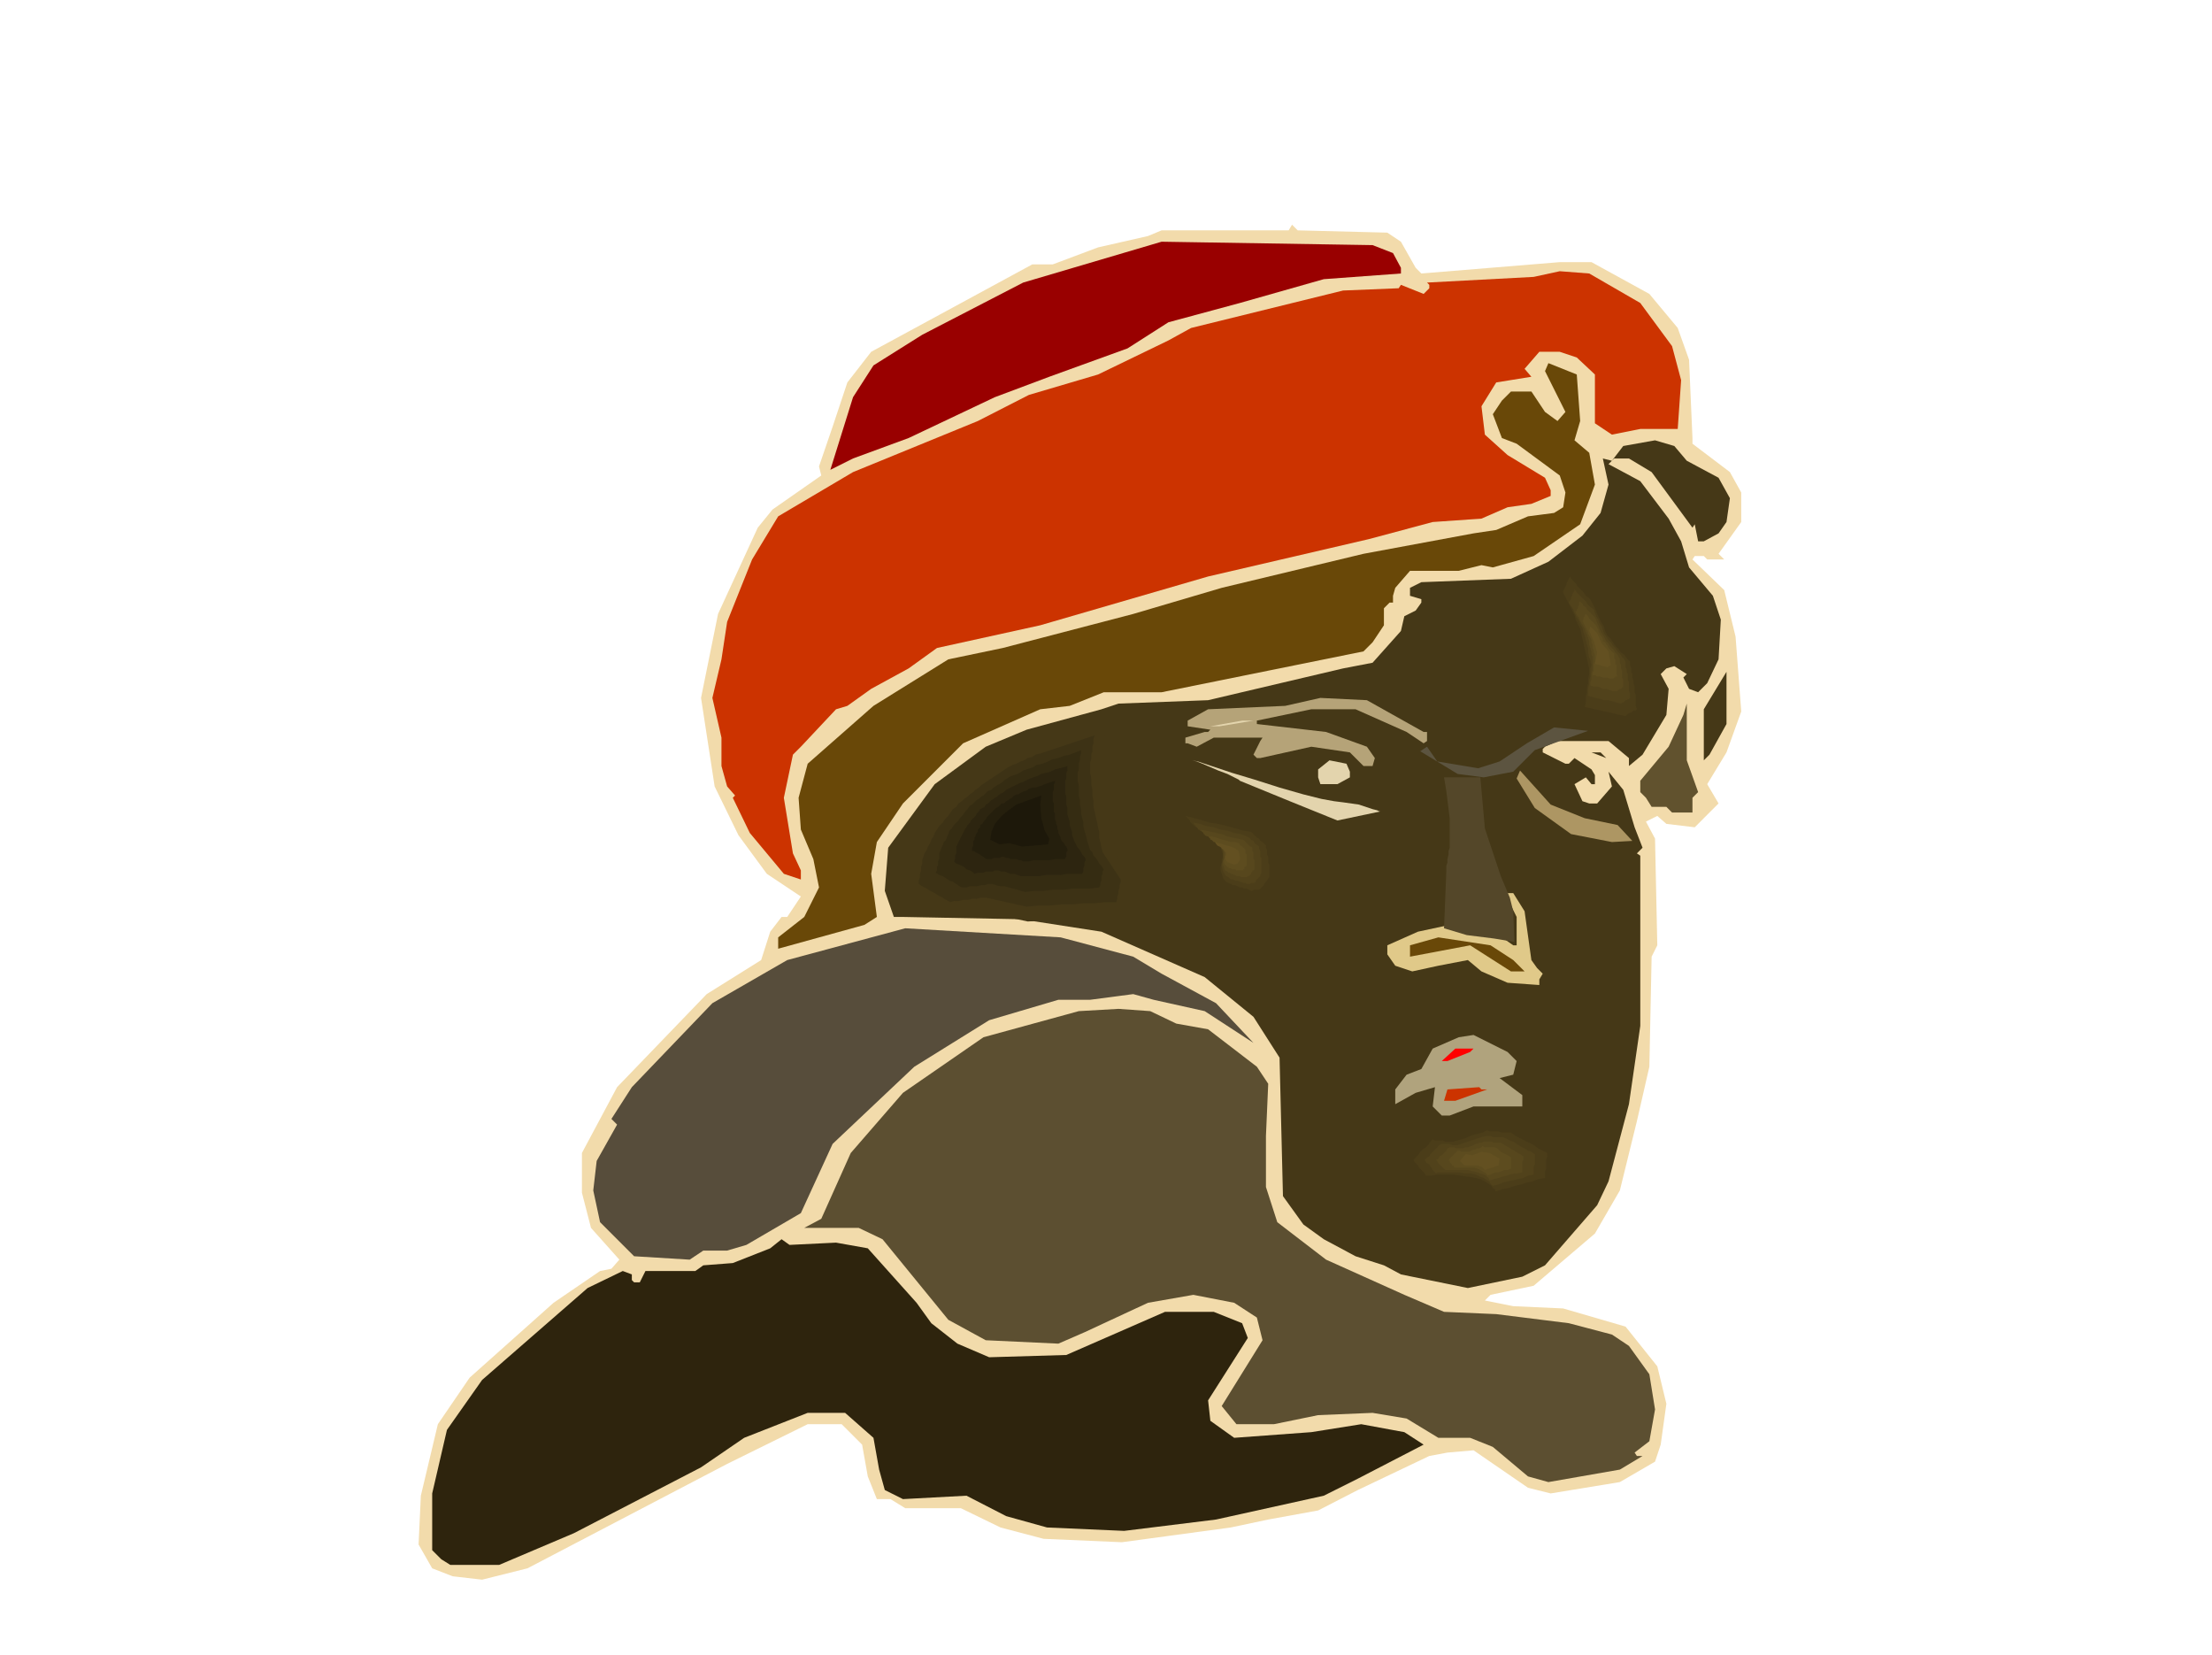 <svg xmlns="http://www.w3.org/2000/svg" fill-rule="evenodd" height="4.857in" preserveAspectRatio="none" stroke-linecap="round" viewBox="0 0 1950 1458" width="623.52"><style>.brush0{fill:#fff}.pen1{stroke:none}.brush3{fill:#c30}.brush4{fill:#694808}.brush5{fill:#453817}.brush8{fill:#e3d4ad}.brush18{fill:#4b3d19}.brush19{fill:#51421b}.brush20{fill:#57471d}.brush21{fill:#5d4c1f}.brush22{fill:#635021}</style><path class="pen1 brush0" d="M0 0h1950v1458H0V0z"/><path class="pen1" style="fill:#f2dbab" d="m1223 205 12 8 13 23 5 5 122-10h28l51 28 25 30 10 28 3 69v5l33 25 10 18v26l-20 28 5 5h-15l-3-3h-8l-2 3 28 27 10 41 5 66-13 36-17 28 10 17-21 21-25-3-8-7-10 5 8 15 2 94-5 10-2 97-11 48-15 61-22 38-54 46-38 8-5 5 25 5 44 2 55 16 28 35 8 33-5 36-5 15-31 18-61 10-20-5-48-33-23 2-16 3-63 30-35 18-44 8-33 7-96 13-69-3-38-10-35-17h-49l-13-8h-12l-8-20-5-28-18-18h-30l-71 35-176 92-40 10-26-3-18-7-12-21 2-43 15-63 28-41 74-66 41-28 10-2 7-8-25-28-8-31v-35l31-58 79-82 48-30 8-25 10-13h5l12-18-30-20-25-34-21-43-12-78 15-74 35-76 13-16 43-30-2-8 12-35 13-39 21-27 142-77h18l40-15 44-10 12-5h112l3-5 5 5 79 2z"/><path class="pen1" style="fill:#900" d="m1228 223 7 13v5l-68 5-74 21-63 17-36 23-69 25-48 18-76 36-49 18-20 10 20-64 18-28 43-27 89-46 122-36 186 3 18 7z"/><path class="pen1 brush3" d="m1446 267 28 38 8 30-3 43h-33l-25 5-15-10v-43l-16-15-15-5h-18l-13 15 6 7-31 5-13 21 3 25 20 18 33 20 5 11v5l-17 7-21 3-23 10-43 3-56 15-142 33-148 43-91 20-25 18-33 18-21 15-10 3-31 33-7 7-8 38 8 49 7 15v8l-15-5-30-36-15-31 2-2-7-8-5-18v-25l-8-35 8-34 5-33 22-55 23-38 66-39 110-45 45-23 61-18 62-30 20-11 134-33 49-2 2-3 20 8 5-5v-3l-2-2 94-5 23-5 26 2 45 26z"/><path class="pen1 brush4" d="m1393 371-5 17 13 11 5 28-13 35-41 28-36 10-10-2-20 5h-43l-13 15-2 7v6h-3l-5 5v15l-10 15-8 8-89 18-89 18h-51l-30 12-26 3-68 30-53 53-23 34-5 28 5 38-11 7-76 21v-10l23-18 13-26-5-25-11-26-2-28 8-30 58-51 66-41 48-10 115-30 78-23 125-30 97-18 20-3 28-12 23-3 8-5 2-13-5-15-38-28-13-5-8-21 8-12 8-8h18l12 18 11 8 7-8-18-36 3-7 25 10 3 41z"/><path class="pen1 brush5" d="m1487 406 28 15 10 18-3 21-7 10-13 7h-5l-3-15-2 3-36-49-20-12h-13l-5 5 28 15 25 33 11 20 7 23 21 25 7 21-2 35-10 21-8 8-8-3-5-10 3-3-11-7-7 2-5 5 7 13-2 23-21 35-12 10v-7l-18-15h-45l-11 5-2 2v3l20 10h3l5-5 15 10 3 5v8h-3l-5-6-10 6 7 15 6 2h7l13-15-3-13 13 16 10 33 7 18-5 5 3 2v150l-10 69-18 68-10 21-46 53-20 10-48 10-59-12-15-8-25-8-28-15-18-13-18-25-3-122-23-36-43-35-91-40-71-11-104-2h-8l-8-23 3-38 41-56 45-33 36-15 66-18 15-5 79-3 119-28 26-5 25-28 3-13 10-5 5-7v-3l-10-3v-7l10-5 79-3 33-15 30-23 16-20 7-25-5-23 8 2 10-13 28-5 17 5 11 13z"/><path class="pen1 brush5" d="m1507 665-5 5v-45l20-33v46l-15 27z"/><path class="pen1" style="fill:#b5a378" d="M1255 645h3v8l-3 2-15-10-45-20h-39l-48 10v3l61 7 36 13 7 10-2 7h-8l-12-12-34-5-45 10h-3l-3-3 6-12 2-3h-43l-15 8-8-3h-2v-5l17-5h3l2-2-20-3v-5l18-10 68-3 31-7 41 2 50 28z"/><path class="pen1" style="fill:#61522e" d="m1487 670 10 28-5 5v13h-18l-5-5h-13l-5-8-5-5v-10l25-30 13-28 3-10v50z"/><path class="pen1 brush8" d="M1075 640h-8l28-5h10l-30 5z"/><path class="pen1 brush0" d="M1126 650h10-10z"/><path class="pen1 brush5" d="m1416 668-13-5h8l5 5z"/><path class="pen1 brush8" d="M1190 680v5l-11 6h-15l-2-6v-7l10-8 15 3 3 7z"/><path class="pen1" style="fill:#e0c989" d="m1344 803 6 43 5 7 5 5-3 5v5l-28-2-23-10-12-10-26 5-23 5-15-5-7-10v-8l27-12 28-6 46 11 10 7h3v-25l-8-16v-5h5l10 16z"/><path class="pen1" style="fill:#574d3b" d="m999 843 25 15 48 26 33 35-43-28-45-10-18-5-38 5h-28l-61 18-66 41-72 68-28 61-48 28-17 5h-21l-12 8-49-3-30-30-6-28 3-26 18-32-5-5 18-28 71-74 66-38 104-28 137 8 64 17z"/><path class="pen1 brush4" d="m1334 846 10 10h-12l-36-23-53 10v-10l25-7 46 7 20 13z"/><path class="pen1" style="fill:#5c4f31" d="m1037 902 28 5 43 33 10 15-2 46v45l10 31 43 33 69 31 35 15 46 2 64 8 38 10 15 10 18 25 5 31-5 28-13 10 2 3h5l-20 12-63 11-18-5-31-26-20-8h-28l-28-17-30-5-48 2-39 8h-33l-13-16 36-58-5-20-20-13-36-7-40 7-56 26-23 10-64-3-33-18-58-71-21-10h-48l15-8 26-58 46-53 71-49 84-23 35-2 28 2 23 11z"/><path class="pen1" style="fill:#b0a37d" d="m1337 935-3 12-12 3 20 15v10h-43l-21 8h-7l-8-8 2-17-17 5-18 10v-13l10-13 13-5 10-18 23-10 13-2 30 15 8 8z"/><path class="pen1" style="fill:red" d="m1296 927-20 8h-5l12-11h16l-3 3z"/><path class="pen1 brush0" d="m1311 945 11 2-11-2z"/><path class="pen1 brush3" d="m1311 960-28 10h-10l3-10 28-2 2 2h5z"/><path class="pen1" style="fill:#2e240d" d="m737 1095 28 5 43 48 13 18 23 18 28 12 68-2 87-38h43l25 10 5 13-35 55 2 18 21 15 68-5 44-7 38 7 17 11-58 30-30 15-95 21-81 10-68-3-36-10-35-18-56 3-16-8-5-18-5-28-25-22h-33l-56 22-38 26-112 58-66 28h-43l-8-5-8-8v-50l13-56 31-44 93-81 31-15 8 3v5l2 2h5l5-10h44l7-5 26-2 33-13 10-8 7 5 41-2z"/><path class="pen1 brush8" d="m1051 670 5 1 12 4 18 6 20 6 22 7 21 6 16 4 11 2 8 1 7 1 7 1 6 2 6 2 4 1 2 1h1l-38 8-42-17-44-18-1-1-4-2-6-3-8-3-7-3-7-3-5-2-4-1z"/><path class="pen1" style="fill:#5c5440" d="m1252 662 6-4 9 13 18 3 18 3 19-6 24-16 24-14 30 3-47 17-19 19-26 5-23-3-33-20z"/><path class="pen1" style="fill:#ad9663" d="m1337 686 3-7 27 30 30 12 29 6 13 14-18 1-36-7-32-23-16-26z"/><path class="pen1" style="fill:#544729" d="m1305 685 4 45 14 42 8 19 3 12 1 27-18-3-24-3-20-6 2-50v-5l1-3v-3l1-4v-3l1-3v-26l-3-24-2-12h32z"/><path class="pen1 brush5" d="m1046 723-7-10 68 17 15 14 3 19v14l-9 12-9 2-20-7h-2l-2-2-2-1-2-2-2-3-1-3-1-4v-3l1-4v-3l1-4v-3l-1-3-1-2-1-3-3-3-2-2-2-2-2-1-1-2h-1l-1-1-16-10z"/><path class="pen1 brush18" d="m1052 727-1-1-1-1-1-1v-1l-1-1-1-1-1-1-1-1 8 2 7 2 7 2 7 1 8 2 7 2 7 2 7 1 2 2 1 1 2 2 2 1 1 2 2 1 1 1 2 2v2l1 2v4l1 2v5l1 2v11l-1 1-1 2-1 1-1 1-1 2-1 1-1 1-1 1-1 1h-5l-1 1h-1l-2-1-2-1h-2l-2-1h-2l-2-1-2-1h-3v-1h-1l-2-1-2-1-2-2-1-2-1-3-1-3v-3l1-4v-2l1-3v-3l-1-2-1-3-1-2-2-2-2-2-2-2-1-1-1-1-1-1h-1l-2-1-2-1-1-1-2-2-1-1-2-1-2-1-1-1z"/><path class="pen1 brush19" d="M1057 731h-1v-1l-1-1-1-1v-1h-1v-1l-1-1 6 1 6 2 6 1 6 2 6 1 6 2 6 1 5 2 2 1 1 1 1 1 2 1 1 2 1 1 2 1 1 1v2l1 2v5l1 1v13l-1 2v1l-1 1-1 1-1 1-1 1v1l-1 1h-3l-1 1h-3l-1-1h-2l-2-1h-1l-2-1h-2l-2-1h-2l-1-1-1-1-2-1-1-1-1-2-1-2-1-3v-3l1-2v-9l-1-2-1-2-1-2-2-1-1-1-2-2h-1l-1-1-2-1-1-1-1-1-2-1-1-1-1-1-2-1-1-1z"/><path class="pen1 brush20" d="M1062 736v-1h-1v-1l-1-1-1-1v-1h-1l5 1 5 1 4 1 5 1 5 2 4 1 5 1 5 1 1 1 1 1 1 1 1 1 1 1 1 1h1l1 1v3l1 1v6l1 1v8l-1 1h-1v1l-1 1v1l-1 1-1 1h-1l-1 1h-5l-1-1h-3l-1-1h-1l-2-1h-1l-1-1h-1l-1-1-2-1-1-2v-1l-1-2v-3l1-2v-6l-1-2-1-2-1-1-1-1-1-1-1-1-1-1h-1l-1-1-1-1-1-1h-1l-1-1-1-1h-1l-2-1z"/><path class="pen1 brush21" d="M1068 740h-1v-1l-1-1v-1h-1 3l4 1 3 1 3 1 4 1 3 1h4l3 1 1 1v1h1l1 1 1 1h1v1l1 1v3l1 1v10h-1v1h-1v2h-1v1h-6l-1-1h-3l-1-1h-2v-1h-1l-1-1-1-1-1-2v-3l1-1v-5l-1-1v-1l-1-1-1-1-1-1-1-1h-1v-1h-1l-1-1-1-1h-1l-1-1-1-1z"/><path class="pen1 brush22" d="m1073 745-2-3 17 5 4 3 1 5v3l-2 3-3 1-5-2h-1v-1h-1v-1l-1-1v-3h1v-3h-1v-1l-1-1-1-1h-1v-1l-4-2z"/><path class="pen1 brush5" d="m920 653 56-18-5 32 5 47 9 42 19 28-5 23-93 5-42-9-37 4-33-18 5-28 14-28 23-28 23-19 28-19 33-14z"/><path class="pen1" style="fill:#3d3215" d="m917 664 6-2 6-2 6-2 6-2 6-2 6-2 6-2 6-2-1 3v4l-1 3v4l-1 3v4l-1 3v9l1 5v5l1 5v5l1 5v5l1 4 1 5 1 4 1 5 1 4v5l1 4 1 5 1 4 2 3 2 3 2 3 2 3 2 3 2 3 2 3 2 3v2l-1 3v2l-1 3v2l-1 3v2l-1 3h-10l-9 1h-10l-10 1h-10l-10 1h-10l-10 1-4-1-5-1-4-1-5-1-4-1-5-1-4-1-5-1h-4l-4 1h-4l-4 1h-4l-4 1h-4l-3 1-4-2-3-2-4-2-3-2-4-2-3-2-4-2-3-2v-3l1-3v-3l1-3v-3l1-3v-3l1-3 1-3 2-3 1-3 2-3 1-3 2-3 1-3 2-3 2-3 3-3 2-3 3-3 2-3 2-3 3-2 2-3 3-2 2-2 3-2 2-2 3-2 2-2 3-2 2-2 3-2 3-2 3-2 3-2 3-2 3-2 3-2 3-2 4-2 3-1 4-2 3-1 3-2 4-1 3-2 4-1z"/><path class="pen1" style="fill:#352c12" d="m914 674 5-1 5-2 4-2 5-1 5-2 5-1 5-2 5-2v3l-1 3v3l-1 3v5l-1 3v7l1 4v9l1 4v4l1 4v4l1 4 1 3v4l1 4 1 3 1 4 1 4 1 3 1 3 2 2 1 3 2 2 2 3 1 2 2 2 2 3-1 2v2l-1 2v4l-1 2v2l-1 2-8 1h-16l-8 1h-9l-8 1h-8l-8 1-4-1-3-1-4-1-4-1-3-1h-4l-4-1-3-1h-4l-3 1h-3l-4 1h-6l-3 1h-4l-2-1-3-2-3-2-3-1-3-2-3-2-3-1-3-2 1-2v-3l1-2v-3l1-2v-5l1-2 1-3 1-2 1-3 2-2 1-3 1-2 1-3 2-2 2-3 2-2 2-2 2-3 2-2 2-3 2-2 2-3 2-1 2-2 2-2 2-1 2-2 2-1 2-2 2-2 3-1 2-2 3-2 2-1 3-2 2-2 2-1 3-2 3-1 3-1 2-1 3-2 3-1 3-1 3-1 3-2z"/><path class="pen1" style="fill:#2d2510" d="m911 685 3-1 4-2 4-1 4-1 4-2 4-1 4-1 3-1v4l-1 2v5l-1 2v11l1 3v7l1 3v6l1 3 1 3v3l1 3 1 3v3l1 2 1 3 1 2 1 2 1 2 2 2 1 2 1 2 2 2 1 2v1l-1 2v3l-1 2v3l-1 2h-13l-6 1h-13l-6 1h-16l-3-1-3-1h-3l-3-1-2-1h-3l-3-1h-3l-2 1h-6l-2 1h-5l-3 1-2-2-2-1-3-1-2-2-2-1-2-1-3-1-2-2 1-2v-3l1-2v-6l1-2 1-2 1-2 1-2 1-2 1-2 1-2 1-2 1-1 1-2 2-2 1-2 2-2 2-2 1-2 2-2 1-2 2-1 2-1 1-2 2-1 1-1 2-2 2-1 1-1 2-1 2-2 2-1 2-1 2-2 2-1 2-1 2-1 2-1 2-1 2-1 3-1 2-1 2-1 2-1 3-1z"/><path class="pen1" style="fill:#251f0d" d="m907 695 3-1h3l3-1 3-1 2-1 3-1 3-1 3-1v2l-1 1v5l-1 2v8l1 2v7l1 2v5l1 2v2l1 2v2l1 2v2l1 2 1 2v1l1 2 1 1 1 1 1 2 1 1 1 2v2l-1 1v4l-1 1v1h-9l-5 1h-14l-4 1h-5l-2-1h-2l-2-1h-5l-2-1h-2l-2-1h-2l-2 1h-5l-2 1h-4l-2-1-1-1-2-1-1-1-2-1-2-1-1-1h-2v-3l1-2v-4l1-1v-2l1-1v-1l1-2 1-1v-2l1-1 1-1v-2l2-1 1-2 1-1 1-1 1-2 1-1 2-2 1-1 1-1 1-1 1-1 1-1 2-1 1-1 1-1 1-1h2l1-1 1-1 2-1 1-1 2-1 1-1 1-1 2-1h2l1-1 2-1 2-1h1l2-1 1-1z"/><path class="pen1" style="fill:#1d180a" d="m904 706 14-5-1 8 1 12 3 11 4 7-1 5-23 2-11-3-9 1-8-4 1-7 3-7 6-7 6-5 7-5 8-3z"/><path class="pen1 brush5" d="m1256 1001 21 2 35-11 25 2 37 21-2 25-51 14-1-1-1-2-2-2-3-2-4-2-4-3-6-2-7-1-8-1h-8l-9-1-7 1h-12l-14-16 21-21z"/><path class="pen1 brush18" d="m1263 1004 2 1h7l2 1h7l4-1 3-1 4-1 4-2 3-1 4-1 4-1 4-2 2 1h8l3 1h8l4 3 4 2 4 2 4 2 4 2 4 3 4 2 4 2v3l-1 3v8l-1 2v6l-6 1-5 2-5 1-6 2-5 1-6 2-5 1-6 2v-2l-2-1-1-2-3-2-3-2-4-2-4-1-6-1-7-1-7-1h-14l-5 1h-5l-1-2-2-2-1-1-2-2-1-2-2-2-1-1-1-2 2-2 2-2 2-3 2-2 3-2 2-2 2-3 2-2z"/><path class="pen1 brush19" d="M1271 1008h7l2 1h5l3-1 3-1 3-1 3-1 3-1 3-1 3-1 4-1h4l2 1h9l2 1 4 2 3 1 3 2 3 2 4 2 3 2 3 1 3 2v9l-1 2v7l-5 1-4 2-5 1-4 1-5 1-4 1-5 2-4 1-1-1-1-1-1-2-2-1-3-2-3-1-4-2-4-1h-6l-6-1h-18l-1 1-2-2-1-1-1-2-1-1-1-2-2-1-1-1-1-2 2-2 2-1 1-2 2-2 2-2 2-2 2-2 2-1z"/><path class="pen1 brush20" d="M1278 1011h4l2 1h5l3-1h2l3-1 2-1 2-1 3-1h2l2-1h7l2 1h6l2 1 3 2 2 1 3 2 2 1 3 2 2 1 3 2v3l-1 2v9l-4 1h-3l-4 1-3 1-4 1-3 1-4 1-3 1h-1v-1l-1-1-1-1-1-1-2-1-3-1-3-1-4-1-4-1h-20l-1-1-1-1-1-1-1-1-1-1-1-1-1-2-1-1 2-1 1-2 2-1 1-1 2-2 1-1 1-2 2-1z"/><path class="pen1 brush21" d="M1285 1014h2l1 1h7l2-1 2-1h1l2-1h2l2-1 1-1 2 1h9l2 1 1 1 2 2 2 1 2 1 2 1 2 1 1 1v10l-3 1h-3l-2 1-3 1h-2l-3 1-2 1-3 1v-1l-1-1-1-1h-1l-1-1-2-1-2-1-3-1h-18v-1l-1-1h-1v-1l-1-1-1-1v-1h-1l1-2 1-1 1-1 1-1 1-1 1-1 1-1 1-1z"/><path class="pen1 brush22" d="m1292 1017 6 1 8-3 7 1 9 5-1 6-12 4-1-1-1-1-1-1h-1l-2-1h-12l-4-4 5-6z"/><path class="pen1 brush5" d="m1379 498 23 25 16 35 24 28 4 25 2 24-11 6-42-9 5-39-10-42-18-37 7-16z"/><path class="pen1 brush18" d="m1384 508 2 3 3 3 2 3 2 2 3 3 2 3 3 2 2 3 2 4 2 4 1 3 2 4 2 4 2 3 1 4 2 4 3 3 2 3 2 3 3 3 2 3 3 2 2 3 3 3v3l1 3v3l1 2v3l1 3v2l1 3v5l1 2v10l1 3-1 1h-2l-1 1-1 1h-1l-2 1-1 1-1 1-5-1-4-1-4-1-5-1-4-1-5-1-4-1-5-1 1-4v-5l1-4v-4l1-4v-4l1-4v-5l-1-4-1-5-1-4-1-4-1-5-1-4-1-5-1-4-2-4-2-4-1-4-2-4-2-4-2-4-2-4-2-4v-1l1-2 1-2 1-2v-1l1-2 1-2 1-2z"/><path class="pen1 brush19" d="m1388 519 2 3 2 2 2 2 2 2 2 2 2 3 2 2 3 2 1 3 1 3 2 3 1 3 2 3 1 3 1 3 2 3 2 3 2 2 2 3 2 2 2 3 2 2 2 3 2 2 1 2v5l1 2v2l1 2v5l1 2v8l1 2v4l-1 1h-1l-1 1h-1l-1 1-1 1h-1l-1 1-4-1-3-1-4-1h-4l-3-1-4-1-4-1-3-1v-6l1-4v-3l1-4v-7l1-3-1-4-1-3-1-4v-4l-1-3-1-4-1-4-1-3-1-4-2-3-1-3-2-3-2-4-1-3-2-3-2-3 1-2 1-1v-2l1-1v-1l1-2 1-1v-2z"/><path class="pen1 brush20" d="m1393 530 2 2 1 2 2 1 1 2 2 2 2 2 1 1 2 2 1 2 1 3 1 2 1 3 1 2 1 2 2 3 1 2 1 2 2 2 1 2 2 2 2 2 1 2 2 2 1 2 1 1v4l1 2v3l1 2v6l1 2v6l-1 1-1 1h-1l-1 1h-1v1h-4l-3-1-3-1h-3l-2-1-3-1h-3l-3-1v-3l1-2v-6l1-3v-11l-1-2v-3l-1-3-1-3v-3l-1-3-1-3-1-2-1-3-1-2-2-3-1-2-1-3-2-2-1-3 1-1v-1l1-1v-1l1-2v-2l1-1z"/><path class="pen1 brush21" d="m1398 541 1 1 1 1 1 2 1 1 1 1 2 2 1 1 1 1 1 2 1 2v1l1 2 1 2 1 1 1 2v2l2 1 1 2 1 1 1 2 1 1 1 1 2 2 1 1v4l1 1v4l1 1v8l1 2h-2v1h-1l-1 1h-3l-2-1h-4l-3-1h-2l-2-1h-2v-2l1-2v-6l1-2v-6l-1-2v-2l-1-2v-3l-1-2v-2l-1-2-1-2-1-2v-1l-1-2-1-2-1-2-1-2-1-2 1-1v-2l1-1v-1l1-1z"/><path class="pen1 brush22" d="m1402 552 6 6 4 9 6 7 1 6 1 6-3 2-11-3 2-10-3-10-4-9 1-4z"/></svg>
